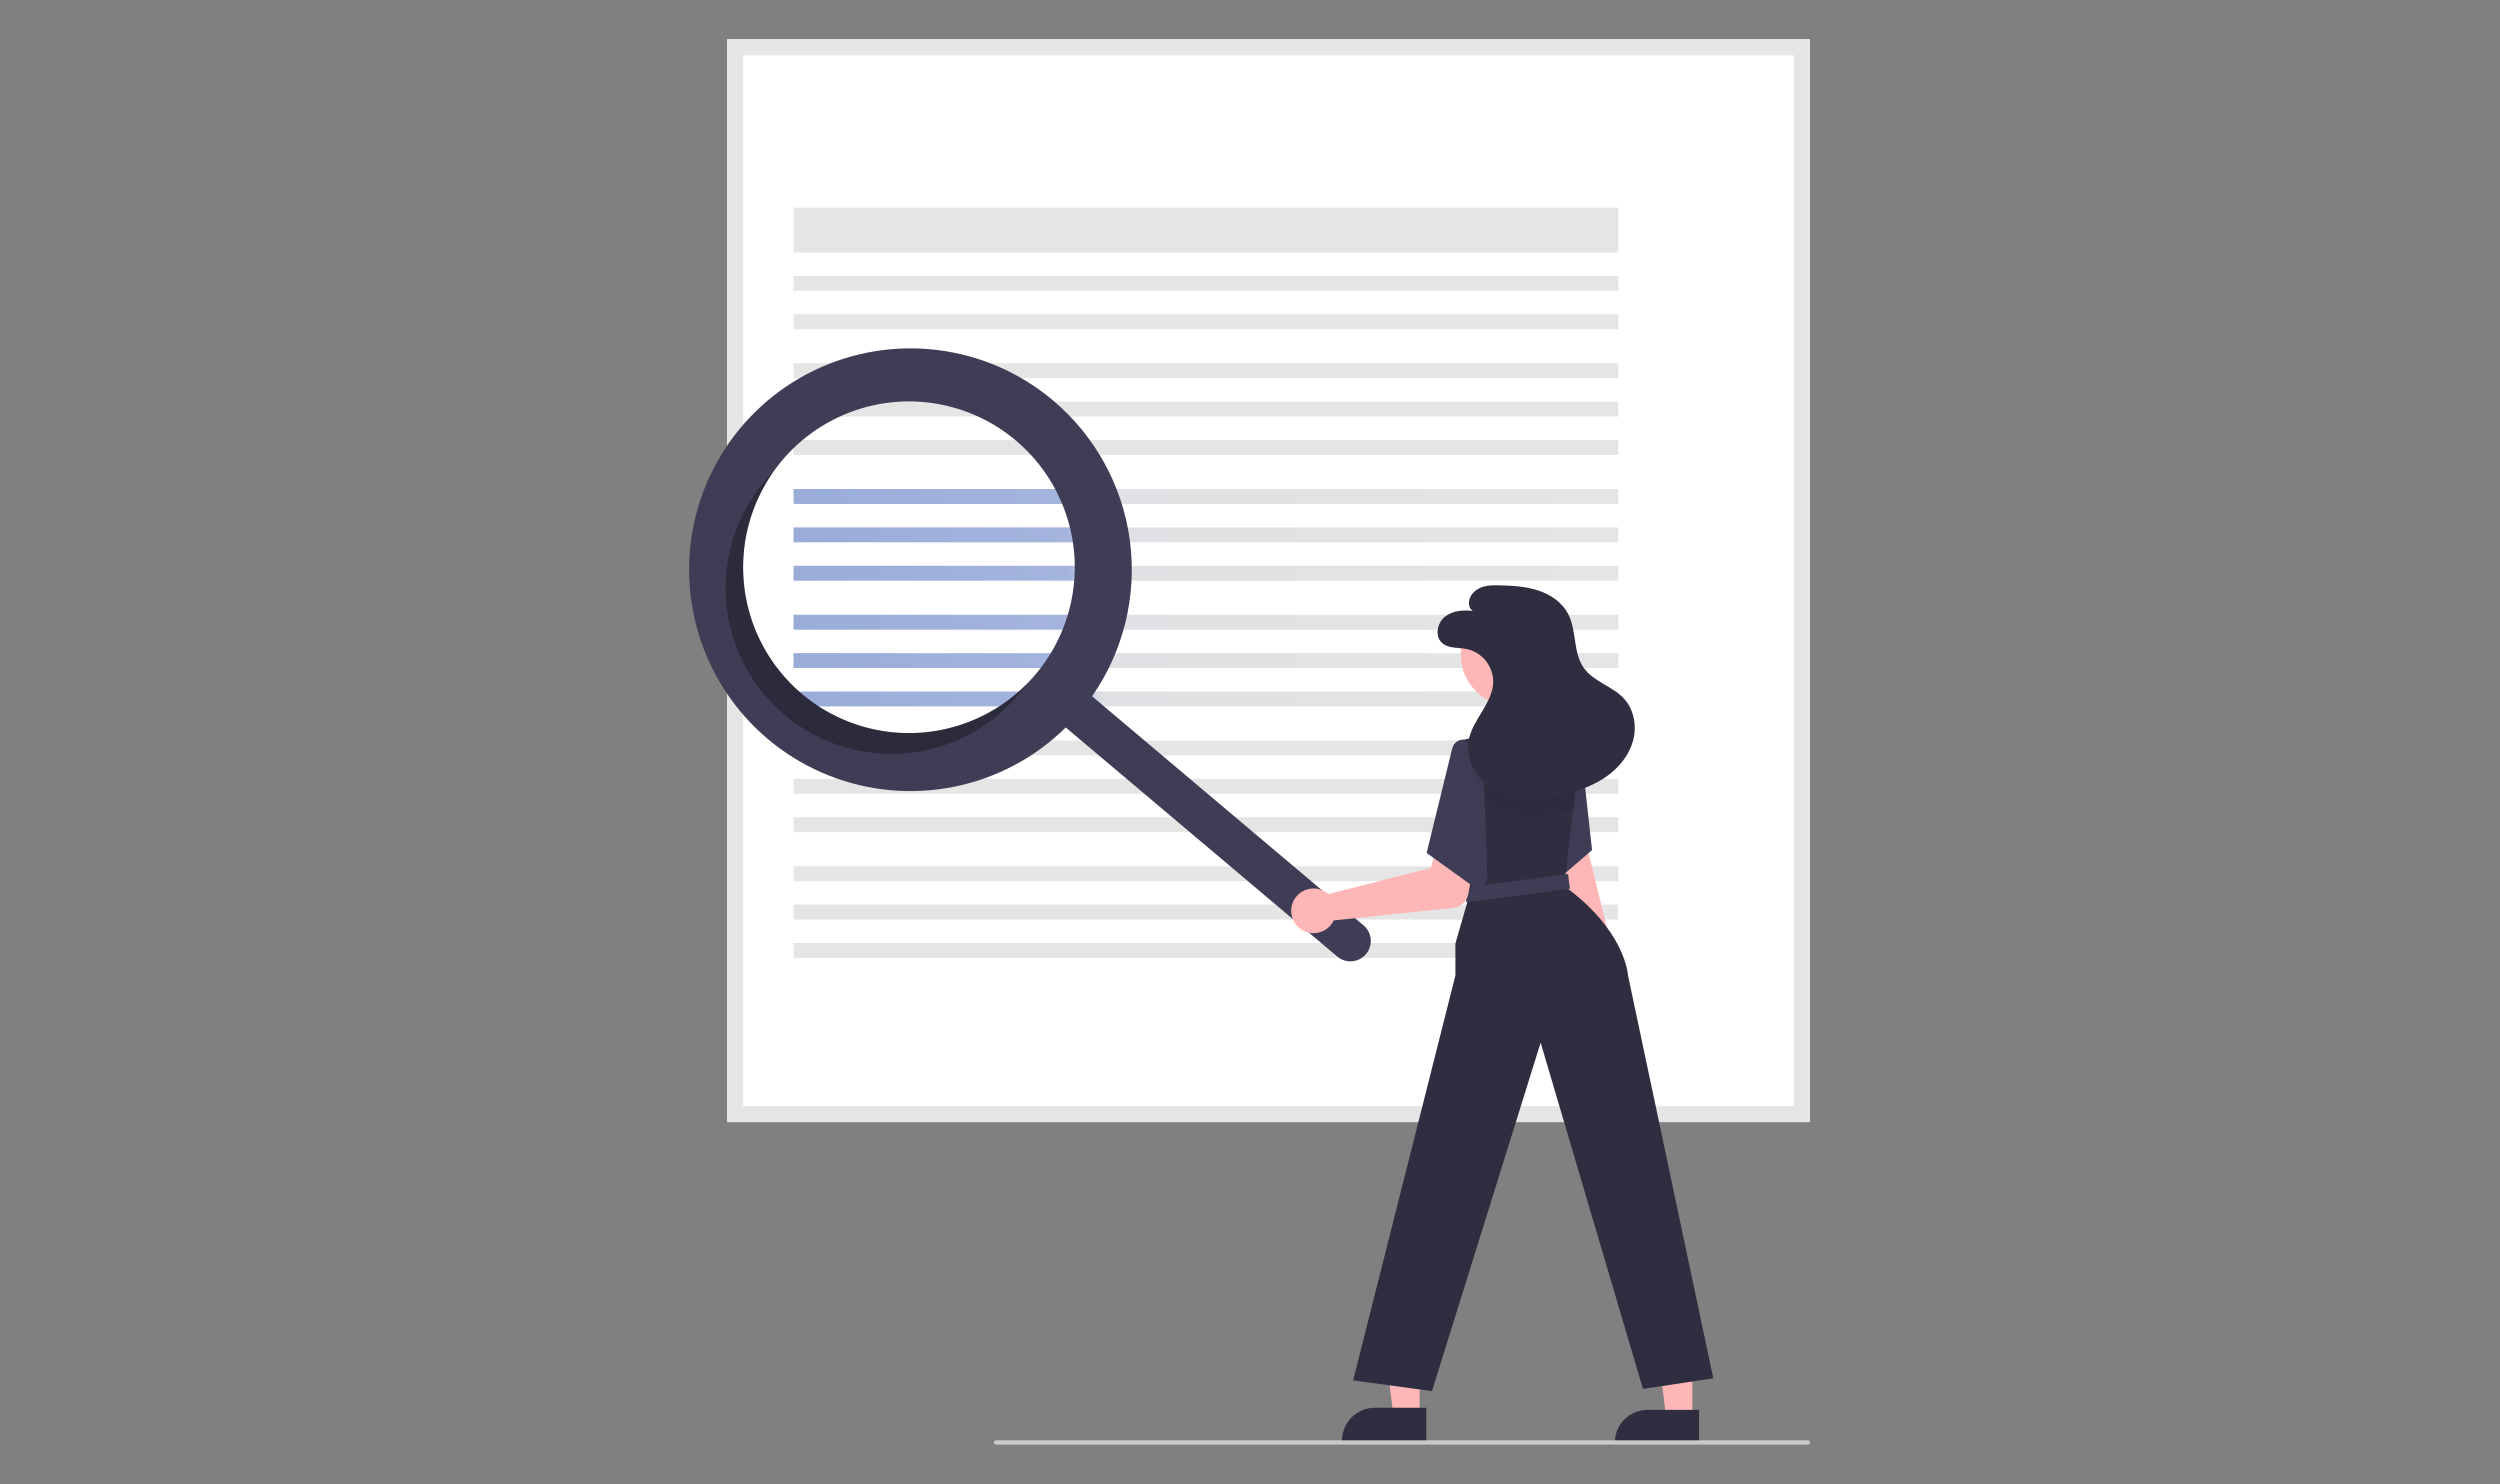 <?xml version="1.0" encoding="UTF-8" standalone="no"?>
<svg
   xmlns:dc="http://purl.org/dc/elements/1.1/"
   xmlns:cc="http://creativecommons.org/ns#"
   xmlns:rdf="http://www.w3.org/1999/02/22-rdf-syntax-ns#"
   xmlns:svg="http://www.w3.org/2000/svg"
   xmlns="http://www.w3.org/2000/svg"
   xmlns:sodipodi="http://sodipodi.sourceforge.net/DTD/sodipodi-0.dtd"
   xmlns:inkscape="http://www.inkscape.org/namespaces/inkscape"
   width="800"
   height="475"
   viewBox="0 0 800 475"
   id="svg2"
   version="1.1"
   inkscape:version="0.91 r13725"
   sodipodi:docname="Drafting and Proof Reading.svg"
   style="fill:none">
  <rect x="0" y="0" width="800" height="475" fill="#808080" stroke="none"/>
  <sodipodi:namedview
     pagecolor="#ffffff"
     bordercolor="#666666"
     borderopacity="1"
     objecttolerance="10"
     gridtolerance="10"
     guidetolerance="10"
     inkscape:pageopacity="0"
     inkscape:pageshadow="2"
     inkscape:window-width="1920"
     inkscape:window-height="1017"
     id="namedview146"
     showgrid="false"
     inkscape:zoom="0.35757576"
     inkscape:cx="-82.381356"
     inkscape:cy="330"
     inkscape:window-x="-8"
     inkscape:window-y="-8"
     inkscape:window-maximized="1"
     inkscape:current-layer="svg2" />
  <g
     id="g3476"
     transform="matrix(0.682,0,0,0.682,220.508,138.758)">
    <path
       style="fill:#ffffff"
       inkscape:connector-curvature="0"
       id="path4"
       d="m 525.886,323.034 -508.034,0 0,-508.034 508.034,0 0,508.034 z" />
    <path
       style="fill:#e5e5e5"
       inkscape:connector-curvature="0"
       id="path6"
       d="m 525.886,323.034 -508.034,0 0,-508.034 508.034,0 0,508.034 z m -500.528,-7.506 493.022,0 0,-493.022 -493.022,0 0,493.022 z" />
    <path
       style="fill:#e5e5e5"
       inkscape:connector-curvature="0"
       id="path8"
       d="m 436,-106 -387,0 0,21 387,0 0,-21 z" />
    <path
       style="fill:#e5e5e5"
       inkscape:connector-curvature="0"
       id="path10"
       d="m 436,-74 -387,0 0,7 387,0 0,-7 z" />
    <path
       style="fill:#e5e5e5"
       inkscape:connector-curvature="0"
       id="path12"
       d="m 436,-56 -387,0 0,7 387,0 0,-7 z" />
    <path
       style="fill:#e5e5e5"
       inkscape:connector-curvature="0"
       id="path14"
       d="m 436,-33 -387,0 0,7 387,0 0,-7 z" />
    <path
       style="fill:#e5e5e5"
       inkscape:connector-curvature="0"
       id="path16"
       d="m 436,-15 -387,0 0,7 387,0 0,-7 z" />
    <path
       style="fill:#e5e5e5"
       inkscape:connector-curvature="0"
       id="path18"
       d="m 436,3 -387,0 0,7 387,0 0,-7 z" />
    <path
       style="fill:url(#paint0_linear_1099_10155)"
       inkscape:connector-curvature="0"
       id="path20"
       d="m 436,26 -387,0 0,7 387,0 0,-7 z" />
    <path
       style="fill:url(#paint1_linear_1099_10155)"
       inkscape:connector-curvature="0"
       id="path22"
       d="m 436,44 -387,0 0,7 387,0 0,-7 z" />
    <path
       style="fill:url(#paint2_linear_1099_10155)"
       inkscape:connector-curvature="0"
       id="path24"
       d="m 436,62 -387,0 0,7 387,0 0,-7 z" />
    <path
       style="fill:url(#paint3_linear_1099_10155)"
       inkscape:connector-curvature="0"
       id="path26"
       d="m 436,85 -387,0 0,7 387,0 0,-7 z" />
    <path
       style="fill:url(#paint4_linear_1099_10155)"
       inkscape:connector-curvature="0"
       id="path28"
       d="m 436,103 -387,0 0,7 387,0 0,-7 z" />
    <path
       style="fill:url(#paint5_linear_1099_10155)"
       inkscape:connector-curvature="0"
       id="path30"
       d="m 436,121 -387,0 0,7 387,0 0,-7 z" />
    <path
       style="fill:#e5e5e5"
       inkscape:connector-curvature="0"
       id="path32"
       d="m 436,144 -387,0 0,7 387,0 0,-7 z" />
    <path
       style="fill:#e5e5e5"
       inkscape:connector-curvature="0"
       id="path34"
       d="m 436,162 -387,0 0,7 387,0 0,-7 z" />
    <path
       style="fill:#e5e5e5"
       inkscape:connector-curvature="0"
       id="path36"
       d="m 436,180 -387,0 0,7 387,0 0,-7 z" />
    <path
       style="fill:#e5e5e5"
       inkscape:connector-curvature="0"
       id="path38"
       d="m 436,203 -387,0 0,7 387,0 0,-7 z" />
    <path
       style="fill:#e5e5e5"
       inkscape:connector-curvature="0"
       id="path40"
       d="m 436,221 -387,0 0,7 387,0 0,-7 z" />
    <path
       style="fill:#e5e5e5"
       inkscape:connector-curvature="0"
       id="path42"
       d="m 436,239 -387,0 0,7 387,0 0,-7 z" />
    <path
       style="fill:#3f3d56"
       inkscape:connector-curvature="0"
       id="path44"
       d="M 170.844,-15.516 C 155.456,-28.501 136.626,-36.733 116.645,-39.21 96.663,-41.688 76.393,-38.305 58.299,-29.472 40.206,-20.64 25.07,-6.739 14.733,10.54 4.396,27.818 -0.696,47.728 0.076,67.847 0.849,87.966 7.452,107.428 19.084,123.862 c 11.631,16.435 27.788,29.135 46.506,36.554 18.717,7.42 39.188,9.239 58.92,5.237 19.733,-4.003 37.876,-13.654 52.223,-27.78 l 127.401,107.499 c 1.939,1.631 4.446,2.425 6.97,2.21 2.525,-0.215 4.861,-1.422 6.497,-3.357 1.636,-1.935 2.438,-4.439 2.23,-6.964 -0.208,-2.525 -1.409,-4.865 -3.339,-6.506 l -0.014,-0.012 -127.4,-107.5 C 203.877,102.002 210.211,76 206.838,50.332 203.465,24.664 190.629,1.18 170.844,-15.516 Z m -8.213,128.408 c -9.925,11.762 -23.115,20.317 -37.903,24.583 -14.787,4.266 -30.507,4.051 -45.172,-0.617 C 64.891,132.19 51.939,123.278 42.339,111.249 32.739,99.22 26.921,84.614 25.622,69.278 24.323,53.943 27.6,38.567 35.04,25.094 42.48,11.622 53.747,0.658 67.418,-6.411 c 13.671,-7.069 29.131,-9.925 44.425,-8.208 15.294,1.718 29.736,7.932 41.498,17.857 15.773,13.309 25.613,32.339 27.355,52.903 1.742,20.564 -4.756,40.978 -18.065,56.751 z" />
    <path
       style="opacity:0.3;fill:#000000"
       inkscape:connector-curvature="0"
       id="path46"
       d="M 52.978,122.182 C 38.05,109.584 28.405,91.834 25.959,72.455 c -2.446,-19.38 2.485,-38.97 13.814,-54.882 -1.488,1.499 -2.926,3.068 -4.315,4.708 -6.59,7.81 -11.577,16.841 -14.677,26.579 -3.1,9.737 -4.251,19.989 -3.388,30.172 0.863,10.182 3.722,20.095 8.416,29.172 4.694,9.077 11.129,17.141 18.939,23.731 7.81,6.59 16.841,11.577 26.579,14.676 9.737,3.1 19.99,4.251 30.172,3.389 10.182,-0.863 20.095,-3.723 29.172,-8.416 9.077,-4.694 17.141,-11.129 23.731,-18.939 1.385,-1.642 2.69,-3.324 3.914,-5.046 -13.779,13.845 -32.26,22.002 -51.775,22.851 -19.514,0.848 -38.634,-5.673 -53.563,-18.268 z" />
    <path
       style="fill:#ffb6b6"
       inkscape:connector-curvature="0"
       id="path48"
       d="m 435.684,256.197 c 0.996,-1.215 1.712,-2.634 2.1,-4.155 0.388,-1.522 0.437,-3.111 0.144,-4.654 -0.292,-1.543 -0.92,-3.003 -1.837,-4.277 -0.918,-1.275 -2.105,-2.332 -3.475,-3.098 l -23.222,-95.05 -16.941,5.408 25.076,94.401 c -1.135,2.388 -1.354,5.109 -0.616,7.649 0.737,2.539 2.381,4.719 4.619,6.127 2.238,1.409 4.915,1.947 7.523,1.514 2.608,-0.434 4.967,-1.809 6.629,-3.865 l 0,0 z" />
    <path
       style="fill:#3f3d56"
       inkscape:connector-curvature="0"
       id="path50"
       d="m 423.682,195.399 -12.38,10.68 -17.32,14.931 -7.65,-39.14 -0.8,-4.07 -0.63,-3.23 17.55,-30.57 14.63,0.839 1,0.06 0.02,0.221 0.23,2.05 3,26.979 0.07,0.651 2.28,20.599 z" />
    <path
       style="fill:#ffb6b6"
       inkscape:connector-curvature="0"
       id="path52"
       d="m 342.764,461.074 -12.259,-0.001 -5.833,-47.288 18.095,10e-4 -0.003,47.288 z" />
    <path
       style="fill:#2f2e41"
       inkscape:connector-curvature="0"
       id="path54"
       d="m 345.89,472.958 -39.531,-0.002 0,-0.5 c 0.001,-4.08 1.622,-7.994 4.507,-10.879 2.886,-2.886 6.799,-4.507 10.88,-4.507 l 0.001,0 24.144,0.001 -0.001,15.887 z" />
    <path
       style="fill:#ffb6b6"
       inkscape:connector-curvature="0"
       id="path56"
       d="m 470.764,462.074 -12.259,-0.001 -5.833,-47.288 18.095,10e-4 -0.003,47.288 z" />
    <path
       style="fill:#2f2e41"
       inkscape:connector-curvature="0"
       id="path58"
       d="m 473.89,473.958 -39.531,-0.002 0,-0.5 c 0.001,-4.08 1.622,-7.994 4.507,-10.879 2.886,-2.886 6.799,-4.507 10.88,-4.507 l 0.001,0 24.144,0.001 -0.001,15.887 z" />
    <path
       style="fill:#2f2e41"
       inkscape:connector-curvature="0"
       id="path60"
       d="m 480.562,443.25 -33,5 -48.009,-162.481 -50.991,163.481 -37,-5 48,-190 0,-15 6.5,-22.5 -0.68,-6.091 -4.73,-42.59 -2.049,-18.47 -0.133,-1.193 c -0.112,-1.001 0.153,-2.008 0.744,-2.824 0.59,-0.817 1.463,-1.384 2.449,-1.592 l 15.399,-3.24 25.17,0 14.851,4.09 1.02,0.28 0.459,0.13 -0.229,1.919 -3.48,29.181 -0.19,1.6 -3.361,28.129 -0.74,6.171 c 29,21 30,42 30,42 l 40,189 z" />
    <path
       style="fill:#ffb6b6"
       inkscape:connector-curvature="0"
       id="path62"
       d="m 386.606,128.098 c 13.565,0 24.561,-10.997 24.561,-24.561 0,-13.565 -10.996,-24.561 -24.561,-24.561 -13.565,0 -24.561,10.996 -24.561,24.561 0,13.564 10.996,24.561 24.561,24.561 z" />
    <path
       style="fill:#3f3d56"
       inkscape:connector-curvature="0"
       id="path64"
       d="m 412.403,206.606 -48.587,6.353 0.908,6.941 48.587,-6.353 -0.908,-6.941 z" />
    <path
       style="fill:#ffb6b6"
       inkscape:connector-curvature="0"
       id="path66"
       d="m 298.644,215.052 c 0.464,0.3 0.905,0.637 1.316,1.007 l 48.057,-12.251 3.278,-11.593 18.143,2.661 -3.809,21.088 c -0.308,1.703 -1.16,3.261 -2.428,4.439 -1.269,1.178 -2.885,1.913 -4.607,2.094 l -56.111,5.91 c -0.915,1.925 -2.394,3.526 -4.24,4.591 -1.847,1.064 -3.975,1.541 -6.099,1.367 -2.125,-0.174 -4.146,-0.991 -5.795,-2.341 -1.649,-1.351 -2.848,-3.172 -3.436,-5.221 -0.589,-2.048 -0.541,-4.228 0.139,-6.248 0.68,-2.021 1.959,-3.786 3.667,-5.062 1.708,-1.275 3.763,-2.001 5.894,-2.08 2.13,-0.079 4.233,0.493 6.031,1.639 z" />
    <path
       style="fill:#3f3d56"
       inkscape:connector-curvature="0"
       id="path68"
       d="m 372.562,150.249 -8.5,-6.5 c -2.298,-0.871 -5.447,1.605 -6,4 l -12,49 25,18 3.5,-5.5 -2,-59 z" />
    <g
       transform="translate(0,-185)"
       style="opacity:0.2"
       id="g70">
      <path
         style="opacity:0.2;fill:#000000"
         inkscape:connector-curvature="0"
         id="path72"
         d="m 421.332,359.149 c -2.121,0.843 -4.284,1.577 -6.48,2.2 -0.7,0.21 -1.42,0.41 -2.13,0.6 -4.68,1.299 -9.489,2.077 -14.34,2.32 -2.088,0.089 -4.18,0.032 -6.26,-0.17 -2.233,-0.222 -4.44,-0.657 -6.59,-1.3 -0.07,-0.02 -0.15,-0.04 -0.22,-0.06 -4.471,-1.269 -8.571,-3.598 -11.95,-6.79 -0.755,-0.735 -1.46,-1.52 -2.11,-2.35 -1.867,-2.287 -3.237,-4.938 -4.022,-7.784 -0.786,-2.846 -0.969,-5.825 -0.538,-8.746 0.084,-0.529 0.197,-1.053 0.34,-1.57 0.377,-1.407 0.875,-2.779 1.49,-4.1 0.27,-0.62 0.57,-1.23 0.89,-1.829 l 11.3,-3.82 21.52,0 14.85,4.09 1,0.06 0.02,0.22 0.46,0.13 -0.23,1.919 3,26.98 z" />
    </g>
    <path
       style="fill:#2f2e41"
       inkscape:connector-curvature="0"
       id="path74"
       d="m 367.785,83.203 c -4.594,-0.563 -9.634,-0.165 -13.215,2.767 -3.58,2.932 -4.735,9.028 -1.345,12.179 3,2.789 7.693,2.133 11.712,2.926 3.463,0.776 6.565,2.691 8.81,5.439 2.245,2.748 3.504,6.17 3.574,9.717 -0.06,10.175 -9.824,17.879 -11.578,27.901 -1.197,6.84 1.688,14.039 6.675,18.87 4.987,4.831 11.843,7.443 18.751,8.15 6.907,0.707 13.892,-0.373 20.605,-2.148 6.742,-1.782 13.378,-4.31 19.035,-8.388 5.656,-4.077 10.293,-9.825 12.109,-16.558 1.816,-6.732 0.512,-14.451 -4.168,-19.62 -5.359,-5.919 -14.274,-7.954 -18.91,-14.455 -5.196,-7.288 -3.273,-17.666 -7.479,-25.567 -2.808,-5.276 -8.124,-8.874 -13.792,-10.769 -5.667,-1.895 -11.719,-2.27 -17.692,-2.453 -3.139,-0.097 -6.375,-0.129 -9.3,1.016 -2.925,1.144 -5.497,3.753 -5.648,6.89 -0.152,3.138 1.856,4.103 1.856,4.103 z" />
    <path
       style="fill:#cacaca"
       inkscape:connector-curvature="0"
       id="path76"
       d="m 525,474.362 -381,0 c -0.265,0 -0.52,-0.105 -0.707,-0.293 -0.188,-0.187 -0.293,-0.442 -0.293,-0.707 0,-0.265 0.105,-0.52 0.293,-0.707 0.187,-0.188 0.442,-0.293 0.707,-0.293 l 381,0 c 0.265,0 0.52,0.105 0.707,0.293 0.188,0.187 0.293,0.442 0.293,0.707 0,0.265 -0.105,0.52 -0.293,0.707 -0.187,0.188 -0.442,0.293 -0.707,0.293 z" />
  </g>
  <defs
     id="defs78">
    <linearGradient
       id="paint0_linear_1099_10155"
       x1="49"
       y1="218"
       x2="436"
       y2="214"
       gradientUnits="userSpaceOnUse"
       gradientTransform="translate(0,-185)">
      <stop
         stop-color="#E5E5E5"
         id="stop81" />
      <stop
         offset="0"
         stop-color="#9AACD9"
         id="stop83" />
      <stop
         offset="0.333"
         stop-color="#A4B4DD"
         id="stop85" />
      <stop
         offset="0.375"
         stop-color="#DFE1E4"
         id="stop87" />
      <stop
         offset="1"
         stop-color="#E5E5E5"
         id="stop89" />
    </linearGradient>
    <linearGradient
       id="paint1_linear_1099_10155"
       x1="49"
       y1="236"
       x2="436"
       y2="232"
       gradientUnits="userSpaceOnUse"
       gradientTransform="translate(0,-185)">
      <stop
         stop-color="#E5E5E5"
         id="stop92" />
      <stop
         offset="0"
         stop-color="#9AACD9"
         id="stop94" />
      <stop
         offset="0.333"
         stop-color="#A4B4DD"
         id="stop96" />
      <stop
         offset="0.375"
         stop-color="#DFE1E4"
         id="stop98" />
      <stop
         offset="1"
         stop-color="#E5E5E5"
         id="stop100" />
    </linearGradient>
    <linearGradient
       id="paint2_linear_1099_10155"
       x1="49"
       y1="254"
       x2="436"
       y2="250"
       gradientUnits="userSpaceOnUse"
       gradientTransform="translate(0,-185)">
      <stop
         stop-color="#E5E5E5"
         id="stop103" />
      <stop
         offset="0"
         stop-color="#9AACD9"
         id="stop105" />
      <stop
         offset="0.333"
         stop-color="#A4B4DD"
         id="stop107" />
      <stop
         offset="0.375"
         stop-color="#DFE1E4"
         id="stop109" />
      <stop
         offset="1"
         stop-color="#E5E5E5"
         id="stop111" />
    </linearGradient>
    <linearGradient
       id="paint3_linear_1099_10155"
       x1="49"
       y1="277"
       x2="436"
       y2="273"
       gradientUnits="userSpaceOnUse"
       gradientTransform="translate(0,-185)">
      <stop
         stop-color="#E5E5E5"
         id="stop114" />
      <stop
         offset="0"
         stop-color="#9AACD9"
         id="stop116" />
      <stop
         offset="0.333"
         stop-color="#A4B4DD"
         id="stop118" />
      <stop
         offset="0.375"
         stop-color="#DFE1E4"
         id="stop120" />
      <stop
         offset="1"
         stop-color="#E5E5E5"
         id="stop122" />
    </linearGradient>
    <linearGradient
       id="paint4_linear_1099_10155"
       x1="49"
       y1="295"
       x2="436"
       y2="291"
       gradientUnits="userSpaceOnUse"
       gradientTransform="translate(0,-185)">
      <stop
         stop-color="#E5E5E5"
         id="stop125" />
      <stop
         offset="0"
         stop-color="#9AACD9"
         id="stop127" />
      <stop
         offset="0.333"
         stop-color="#A4B4DD"
         id="stop129" />
      <stop
         offset="0.375"
         stop-color="#DFE1E4"
         id="stop131" />
      <stop
         offset="1"
         stop-color="#E5E5E5"
         id="stop133" />
    </linearGradient>
    <linearGradient
       id="paint5_linear_1099_10155"
       x1="49"
       y1="313"
       x2="436"
       y2="309"
       gradientUnits="userSpaceOnUse"
       gradientTransform="translate(0,-185)">
      <stop
         stop-color="#E5E5E5"
         id="stop136" />
      <stop
         offset="0"
         stop-color="#9AACD9"
         id="stop138" />
      <stop
         offset="0.333"
         stop-color="#A4B4DD"
         id="stop140" />
      <stop
         offset="0.375"
         stop-color="#DFE1E4"
         id="stop142" />
      <stop
         offset="1"
         stop-color="#E5E5E5"
         id="stop144" />
    </linearGradient>
  </defs>
</svg>
